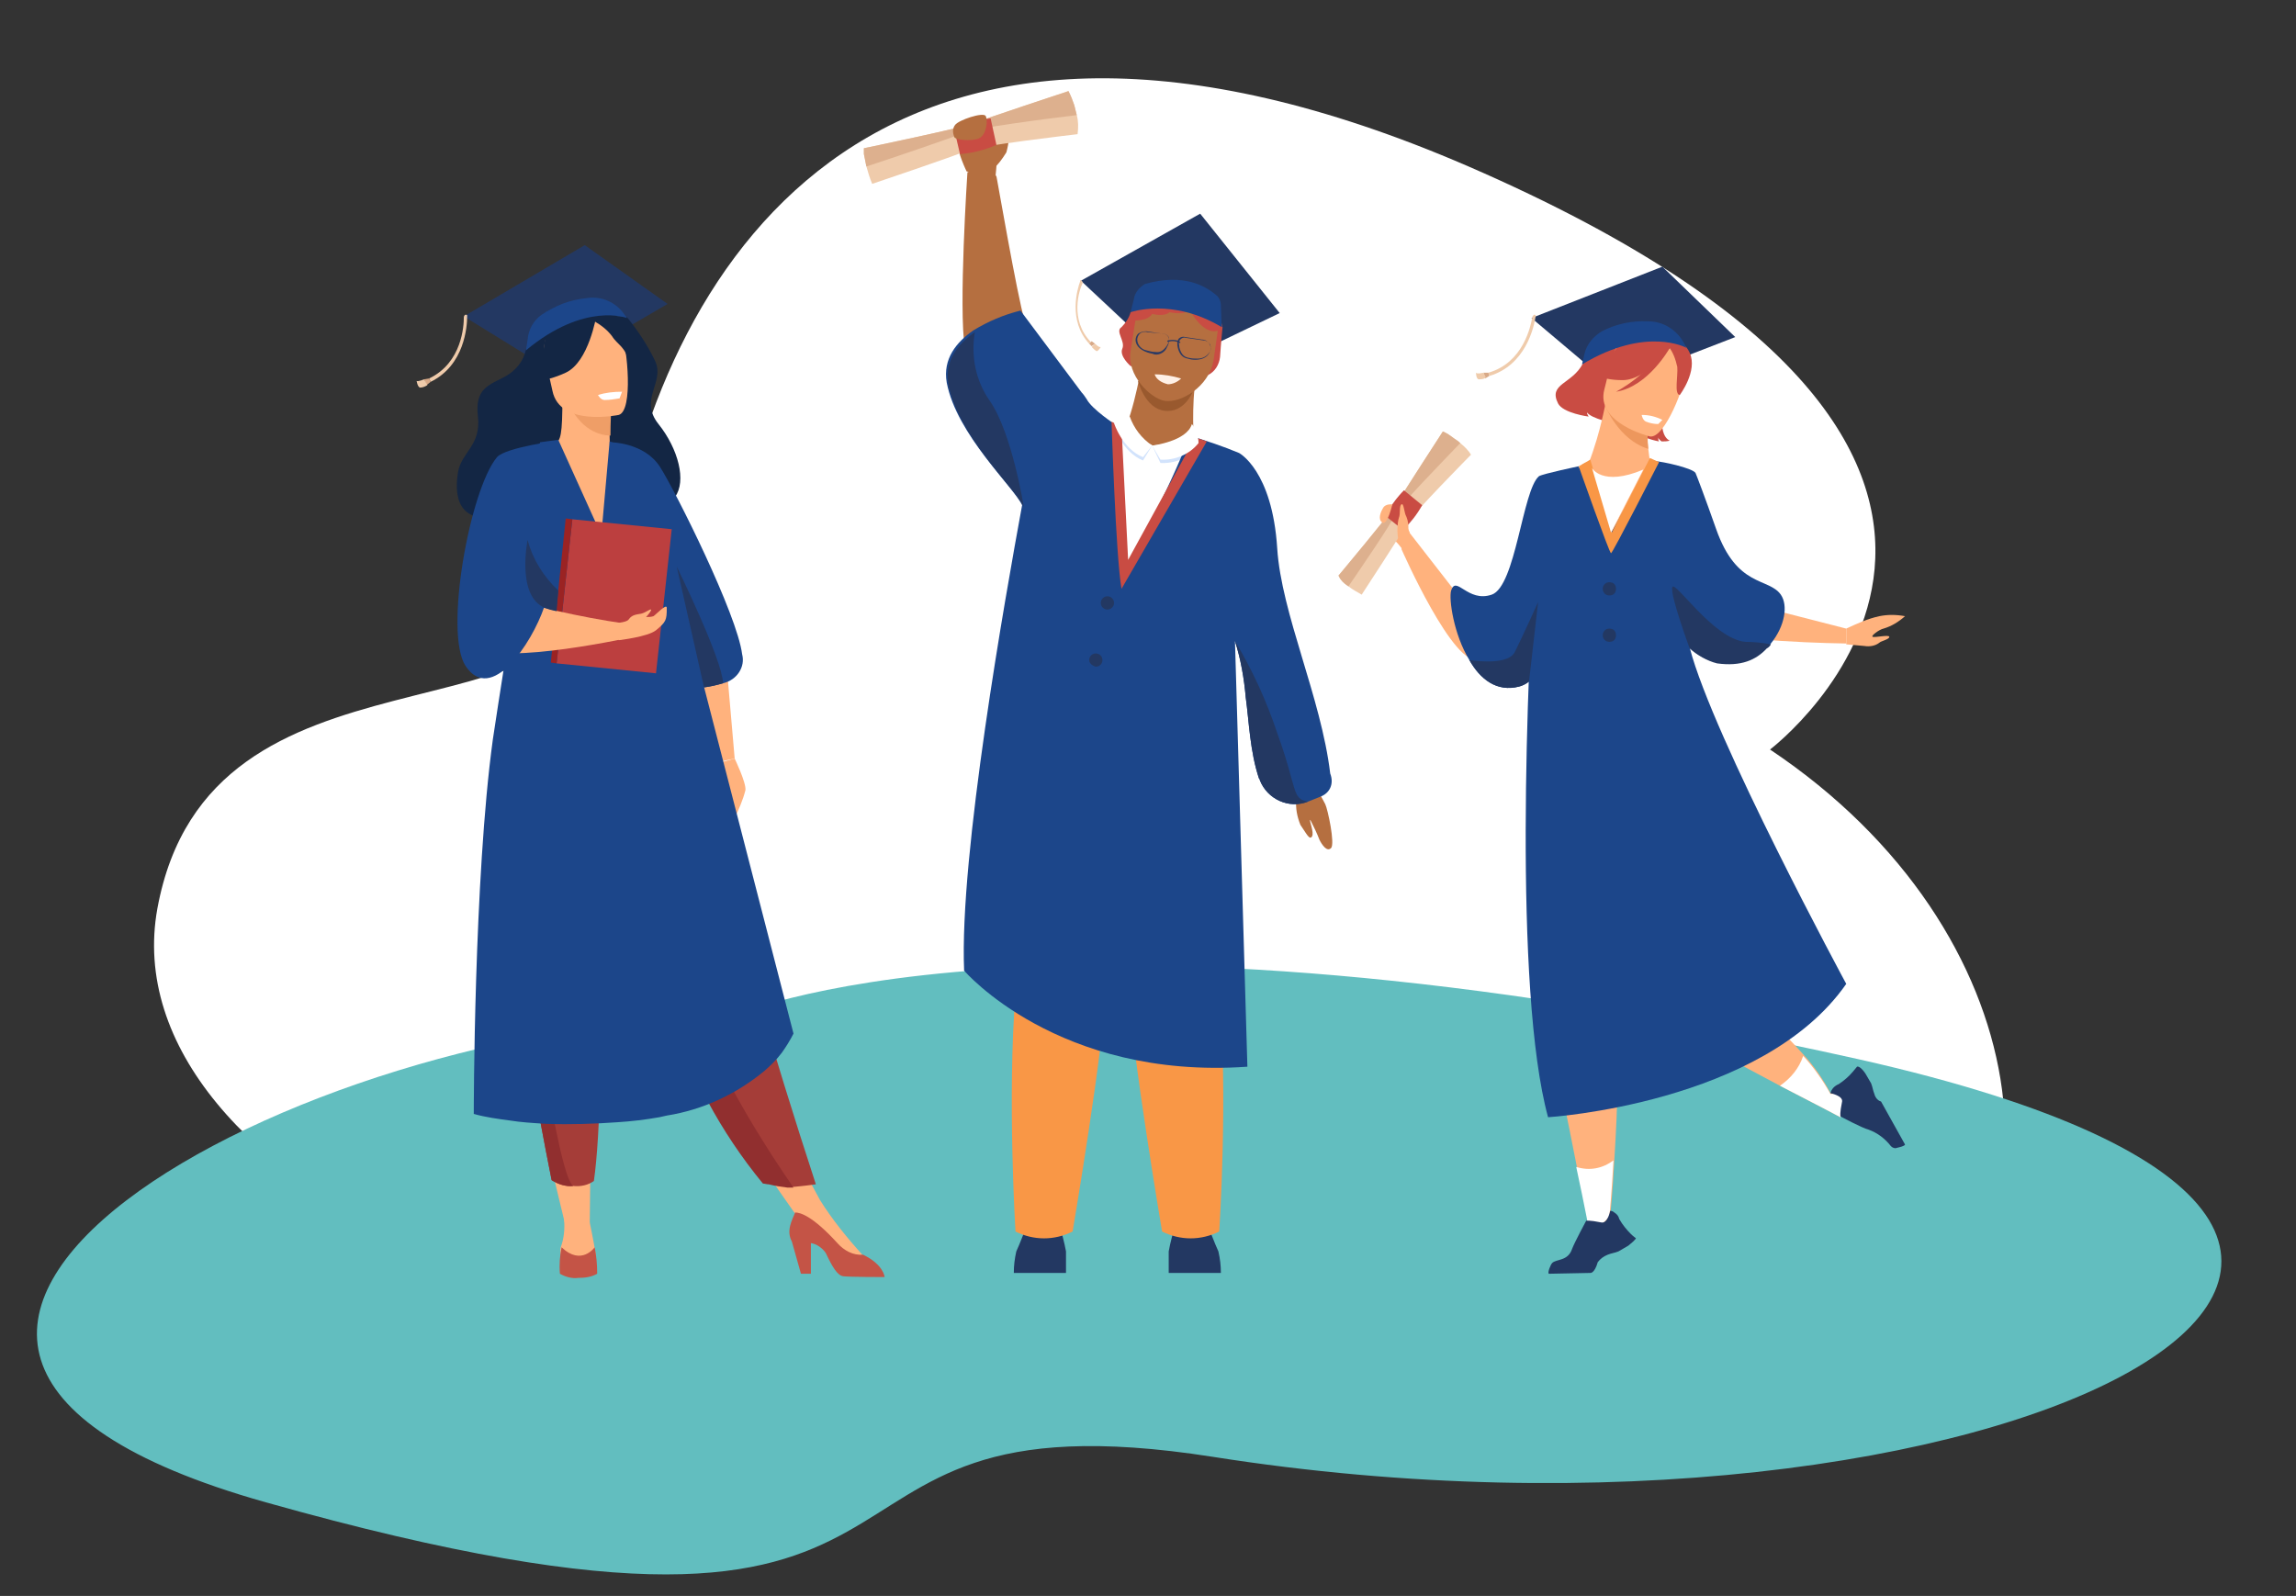 <?xml version="1.0" encoding="utf-8"?>
<!-- Generator: Adobe Illustrator 27.4.0, SVG Export Plug-In . SVG Version: 6.00 Build 0)  -->
<svg version="1.1" id="Warstwa_1" xmlns="http://www.w3.org/2000/svg" xmlns:xlink="http://www.w3.org/1999/xlink" x="0px" y="0px"
	 viewBox="0 0 277.2 192.7" style="enable-background:new 0 0 277.2 192.7;" xml:space="preserve">
<rect x="0" y="0" width="277.2" height="192.7" fill="#333333" stroke="none"/>
<style type="text/css">
	.st0{fill-rule:evenodd;clip-rule:evenodd;fill:#FFFFFF;}
	.st1{fill-rule:evenodd;clip-rule:evenodd;fill:#62BEBF;}
	.st2{fill:#FFB27D;}
	.st3{fill:#233862;}
	.st4{fill:#132644;}
	.st5{fill:#EFCBAB;}
	.st6{fill:#D8A987;}
	.st7{fill:#EF9E67;}
	.st8{fill:#A53D38;}
	.st9{fill:#C45446;}
	.st10{fill:#912F2F;}
	.st11{fill:#1C468A;}
	.st12{fill:#BC3F3F;}
	.st13{fill:#9B2323;}
	.st14{fill:#FFFFFF;}
	.st15{fill:#C94C43;}
	.st16{fill:#ED975D;}
	.st17{fill:#F99746;}
	.st18{fill:#DDB08E;}
	.st19{fill:#B56F40;}
	.st20{fill:#99592E;}
	.st21{fill:#2C3A64;}
	.st22{fill:#D2E3FC;}
	.st23{fill:#FFF0E6;}
</style>
<path class="st0" d="M19,109.7c-6,33.1,56.3,62.9,115.8,46.6c68.8-18.9,71.7,21,93.5,7.4c21.8-13.6,18.3-51.2-14.6-73.2
	c0,0,45.8-34.7-36.4-70.4c-70.2-30.4-97,10.2-103.2,47.7C70.4,91.1,25.3,75.4,19,109.7z"/>
<g id="Warstwa_3">
	<path id="Kształt_3" class="st1" d="M88.2,122.8c-51.8,0-124,39.5-56.1,58.6c90.9,25.6,58.1-14.3,114.3-5.5
		c94.6,14.9,174.6-26.3,78-48C125.4,105.8,88.2,122.8,88.2,122.8z"/>
</g>
<path class="st2" d="M88.7,91.6c0,0,1.4,2.9,1.3,3.8c-0.3,1.2-0.8,2.3-1.3,3.4l-1.5-6.8L88.7,91.6z"/>
<polygon class="st2" points="87.6,78.9 88.7,91.6 87.2,91.9 83.3,80.4 "/>
<polygon class="st3" points="56,38.2 70.6,29.6 80.6,36.7 66.7,44.8 "/>
<path class="st4" d="M63.5,42.2c-0.3,1.4-1.2,2.5-2.4,3.2c-2,1.1-3.8,1.4-3.4,4.9s-2,4.3-2.4,6.7s-0.4,6.6,5.5,5.3
	s19.3-0.4,20.7-2.3s0.4-5.8-2-8.8s0.8-5-0.4-7.6c-0.9-1.9-2.1-3.7-3.4-5.3C75.7,38.4,66.1,36.5,63.5,42.2z"/>
<polygon class="st2" points="66.2,139.4 68.2,147.7 71.2,147.7 71.3,139.4 "/>
<polygon class="st2" points="91.2,139.7 96.8,147.7 99,144.9 95.6,138.6 "/>
<path class="st2" d="M74,55.4c0,0-0.4,9.3-2,9.3c-0.3,0-2.8-6.5-3.1-6.6c-1.7-0.5-1.9-4.6-1.9-4.6c0.7-0.2,0.9-1.1,0.9-5.4l0.3,0.1
	l5.5,1.1c0,0-0.1,1.7-0.1,3.3C73.6,54,73.7,55.3,74,55.4z"/>
<path class="st5" d="M52,46.1l-0.2-0.4c4-1.9,4.2-6.4,4.2-7.4c0-0.1,0.1-0.3,0.2-0.3l0,0c0.1,0,0.2,0,0.2,0.1c0,0,0,0.1,0,0.1
	C56.4,39.4,56.1,44.1,52,46.1z"/>
<polygon class="st6" points="51.8,45.7 51.2,45.8 51.5,46.5 52,46.1 "/>
<path class="st5" d="M51.2,45.8c0,0-0.7,0.3-0.9,0.2c0,0,0.1,0.7,0.4,0.8c0.3,0,0.6-0.1,0.9-0.3L51.2,45.8z"/>
<path class="st7" d="M73.8,49.3c0,0-0.1,1.7-0.1,3.3c-3.1-0.1-4.7-2.9-5.3-4.4L73.8,49.3z"/>
<path class="st4" d="M67.2,48.4c-1.2-1.2-2.2-2.7-2.9-4.2c-0.6-1.5-0.9-7.2,4.9-7.6c1.2-0.1,2.3,0.1,3.4,0.6c1.4,0.6,3.5,2,2.5,7.3
	L75,46.2L67.2,48.4z"/>
<path class="st8" d="M98.5,143c0,0-1.4,0.2-2.6,0.3h-0.7c-0.8-0.1-1.5-0.2-2.3-0.4h-0.1l-0.6-0.1l0,0c-5.1-6.2-8.9-13.3-11.3-21
	c-0.1-0.3-0.2-0.6-0.3-0.9c-2.2-6.5-6.8-14.6-9.3-22c-0.4-1.2-0.7-2.3-1-3.3c-0.1-0.3-0.2-0.7-0.3-1c-1.4-4.8-2.4-9.6-2.9-14.6
	l14.6,3.7C81.7,83.7,87.8,110.3,98.5,143z"/>
<path class="st2" d="M74.7,50.1c0,0-7.1,1.5-8-2.9s-2.4-7.2,2.1-8.4s5.7,0.3,6.3,1.7S76.5,49.6,74.7,50.1z"/>
<path class="st4" d="M72,38.1c0,0-0.9,5.6-3.7,6.9S64,45.9,64,45.9c1.2-1.6,1.8-3.5,1.8-5.5C65.8,40.4,70.1,36,72,38.1z"/>
<path class="st4" d="M71.6,38.7c0.9,0.5,1.7,1.1,2.3,1.9c0.6,1,1.8,1.4,1.9,3.1c0,0,0.8-3.8-1.3-5.5S71.6,38.7,71.6,38.7z"/>
<path class="st2" d="M68.1,147.2c0.1,1.2,0,2.3-0.4,3.4c0,0-0.5,2.2,1.7,2.2s2.7-0.2,2.5-1.5s-0.7-3.7-0.7-3.7L68.1,147.2z"/>
<path class="st9" d="M67.8,150.6c-0.2,1-0.3,2.1-0.2,3.2c0.7,0.4,1.5,0.6,2.2,0.5c0.8,0,1.6-0.1,2.3-0.5c0-1.1-0.1-2.2-0.3-3.2
	C71.8,150.6,70.2,152.9,67.8,150.6z"/>
<path class="st2" d="M104.2,151.6c-1.9-2.1-3.7-4.3-5.2-6.7l-3,1.5l6.7,6.3l1.6-0.2L104.2,151.6z"/>
<path class="st9" d="M106.8,154.2c0,0-4.3,0-5-0.1s-1.3-1.1-2.1-2.8c-0.4-0.6-1.1-1.1-1.8-1.2v3.7h-1.2l-1.1-3.9
	c-0.7-1.3,0-2.5,0.4-3.5c0.6,0,2.1,0.4,5.1,3.7c0.8,0.9,1.9,1.5,3.1,1.4l0,0C106.7,152.7,106.8,154.2,106.8,154.2z"/>
<path class="st10" d="M95.8,143.4h-0.7c-0.8-0.1-1.5-0.2-2.3-0.4h-0.1l-0.6-0.1l0,0c-5.1-6.2-8.9-13.3-11.3-21
	c-0.1-0.3-0.2-0.6-0.3-0.9c-2.2-6.5-6.8-14.6-9.3-22c-0.4-1.2-0.7-2.3-1-3.3c-0.1-0.3-0.2-0.7-0.3-1l2.6-2c0,0,7.8,12.6,10.2,24.4
	C84.6,126.9,93.2,139.6,95.8,143.4z"/>
<path class="st8" d="M72.7,118.2c0,5.8-0.2,19-1,24.4c-0.7,0.5-1.6,0.7-2.5,0.6c-0.9,0.1-1.8-0.2-2.6-0.7
	c-1.9-9.5-3.2-17.4-4.2-24.2c-0.8-5.6-1.5-10.3-2-14.4C60,100.3,63,90.5,63,90.5l11.5-1.1C74.2,99.4,72.7,114.8,72.7,118.2z"/>
<path class="st10" d="M69.2,143.2c-0.9,0.1-1.8-0.2-2.6-0.7c-1.9-9.5-3.2-17.4-4.2-24.2c-0.8-5.6-1.5-10.3-2-14.4
	C60,100.3,63,90.5,63,90.5l3.8,2.5c0,0-5.5,5-4.2,14.5S67.3,141.9,69.2,143.2z"/>
<path class="st11" d="M87.3,82.5c-0.7,0.2-1.5,0.4-2.3,0.5c-1.1,0.1-2.2,0.3-3.3,0.7c-2.3,1.1-8-30.3-8-30.3s4.1,0,6,3
	s9.3,17.8,9.9,22.6C90,80.5,89,82.1,87.3,82.5C87.3,82.5,87.3,82.5,87.3,82.5z"/>
<path class="st11" d="M95.8,124.8c-0.4,0.8-0.9,1.6-1.4,2.3c-0.6,0.8-1.3,1.5-2.1,2.2c-3.4,2.8-7.4,4.7-11.8,5.4l-0.9,0.2
	c-1.7,0.3-3.4,0.5-5,0.6c-2.8,0.2-5.7,0.3-8.6,0.2c-1.7-0.1-3.2-0.2-4.4-0.4c-1.5-0.2-3-0.4-4.4-0.8c0,0,0-28.4,2.3-45.2
	c1.4-9.4,5.7-35.9,5.7-35.9l2.2-0.3l5.2,11.5l1-11.3l2.3,0.8c1.2,0.4,2,1.3,2.3,2.5L95.8,124.8z"/>
<polygon class="st12" points="79.2,81.3 67.2,80.1 69.1,62.7 81.1,63.9 "/>
<polygon class="st13" points="69.1,62.7 68.3,62.6 66.5,80 67.2,80.1 "/>
<path class="st2" d="M59,71.6c5.4,1.6,10.9,2.9,16.5,3.7c0,0,2.7,1.2,1.4,1.5c-0.3,0.1-16.4,3.6-18.8,1.3L59,71.6z"/>
<path class="st11" d="M67.4,53.2c0,0-6.3,0.8-7.4,2c-3.3,4-6.4,21.2-3.8,25.2c3.1,4.7,8-2.7,9.5-7.1C66.6,71,67.9,57.3,67.4,53.2z"
	/>
<path class="st2" d="M74.7,75.2c0,0,1-0.1,1.2-0.4c0.4-0.6,1-0.6,1.5-0.7s1.1-0.6,1.2-0.5s-0.4,0.7-0.6,0.9c0.3,0,0.6,0,0.9-0.1
	c0.3-0.2,1.6-1.6,1.6-1c0,1.5-0.1,1.7-1.3,2.7c-1,0.8-4.5,1.2-4.5,1.2L74.7,75.2z"/>
<path class="st3" d="M67.4,71.3l-0.2,2.5c-0.5-0.1-0.9-0.2-1.4-0.4c-3.5-1.4-2.1-8.2-2.1-8.2C64.3,67.5,65.6,69.6,67.4,71.3z"/>
<path class="st11" d="M75.7,38.4c0,0-5.1-2-12.2,3.9l0.2-1.3c0.1-1.2,0.7-2.3,1.7-3c1.6-1.1,3.4-1.8,5.4-2c1.8-0.3,3.6,0.5,4.6,2
	L75.7,38.4z"/>
<path class="st3" d="M87.3,82.5c-0.7,0.2-1.5,0.4-2.3,0.5l-3.3-14.6C81.7,68.4,87.2,79.6,87.3,82.5z"/>
<path class="st14" d="M72.2,47.7c0,0,0.3,0.6,0.8,0.6c0.6,0,1.2-0.1,1.8-0.2c0.1-0.3,0.2-0.5,0.3-0.8C74.1,47.3,73.1,47.4,72.2,47.7
	z"/>
<path class="st2" d="M169.3,66.3c-0.3-0.4-0.7-0.9-1.1-1.2c-0.6-0.5-1.2-1.3-1-1.6c0.6-0.6,1.3-1.1,2-1.6l1,2.4L169.3,66.3z"/>
<polygon class="st3" points="184.9,38.4 200.7,32.2 209.5,40.7 194.5,46.5 "/>
<path class="st2" d="M176.3,72.2l-6.3-8.1l-0.8,2.2c0,0,6.4,14.6,9.4,13.3C180,79,176.3,72.2,176.3,72.2z"/>
<path class="st15" d="M196,45.8c-1.8,1.1-2.3,3.4-1.2,5.2c0,0,0,0.1,0.1,0.1c0,0-2.7-0.5-3.3-1.3c0,0.2,0.1,0.3,0.2,0.5
	c0,0-3.1-0.4-3.7-1.6c-1.2-2.4,1.7-2.3,3-4.8c1.6-3.3,4.2-5.9,7.8-4c0,0,5.1-0.3,2.8,6.2s-0.1,7.1-0.1,7.1c-0.3,0.1-0.7,0.1-1,0.1
	c0,0-0.4-0.3-0.4-0.5c0,0.2,0,0.4,0.1,0.5c0,0-2.4-0.4-3.3-1.6S195.2,47.1,196,45.8z"/>
<path class="st2" d="M191.5,56.3L191.5,56.3C191.5,56.3,191.5,56.3,191.5,56.3z"/>
<path class="st2" d="M199,54.2c0.1,0.8,0.2,1.5,0.2,1.9s0.6,4.7-0.4,4.7s-3.6,5.3-4.7,5.3s-2.4-9.6-2.6-9.7c0.3-0.1,1.3-3.3,1.6-4.5
	c0.4-1.5,0.7-3,0.7-3l5.2,0.3h0.3c-0.2,0.7-0.3,1.3-0.4,2c0,0.1,0,0.2,0,0.2C198.8,52.3,198.9,53.3,199,54.2z"/>
<path class="st15" d="M193.1,48.2c-0.5-1.5-0.7-3.1-0.7-4.7c0.1-1.5,2.4-5.6,7.4-3.5c0.9-0.1,1.8,0.3,2.4,1c0.9,1.1,2.1,3.1-0.9,7.2
	l-0.9,1.4L193.1,48.2z"/>
<path class="st16" d="M199,54.2c-3.6-1.1-5.2-5.2-5.2-5.2c1.9,0.3,3.6,1,5.1,2.2c0,0.1,0,0.2,0,0.2C198.9,52.3,198.9,53.2,199,54.2z
	"/>
<path class="st2" d="M199.2,52.7c0,0-6.6-1.6-5.5-5.7s0.9-7,5.2-6.2s4.6,2.6,4.6,4.1S201,53,199.2,52.7z"/>
<path class="st15" d="M201.9,41.6c0,0-3,4.3-6,4.3s-3.9-1.1-3.9-1.1c1.7-0.8,3-2.2,3.8-3.9C195.8,40.8,201.2,38.9,201.9,41.6z"/>
<path class="st15" d="M201.4,41.8c0.6,0.7,0.9,1.6,1.1,2.5c0.1,1.1-0.4,3.3,0.3,3.4c0,0,2.2-2.9,1.2-5.1S201.4,41.8,201.4,41.8z"/>
<path class="st15" d="M201.6,42c0,0-2.6,4.7-6.5,5.3c0,0,4.3-2.2,5.4-5.4S201.6,42,201.6,42z"/>
<path class="st14" d="M198.2,50.1c0,0,0.1,0.6,0.5,0.8c0.5,0.2,1,0.3,1.5,0.3c0.2-0.2,0.3-0.3,0.5-0.5
	C199.9,50.3,199.1,50.1,198.2,50.1z"/>
<path class="st2" d="M195.8,112.2l-0.2,1c-0.5,2.1-1,4-1.2,5.6c-0.4,2.1-0.5,3.6,0,4.3c1.3,1.7,0.9,10.6,0.5,17
	c-0.2,3.8-0.5,6.8-0.5,6.8l-2.3,2.5c0,0-0.7-3.8-1.7-8.4c-1.2-6.2-2.8-13.9-3.5-15.8c-0.5-1.5-1.2-7.8-1.9-14.3l-0.1-1
	c-0.1-1.1-0.2-2.3-0.3-3.4c-0.3-4-0.2-8,0.3-11.9c2-1.5,4.4-2.5,6.9-2.8c2.4-0.4,4.8,1,5.5,3.3C198.8,99.1,197.2,106.2,195.8,112.2z
	"/>
<path class="st16" d="M195.8,112.2c-4.5-3.1-7.8-7.7-9.2-13c-0.3-3.3,2.3-6.5,5.2-7.5c2.4-0.4,4.8,1,5.5,3.3
	C198.8,99.1,197.2,106.2,195.8,112.2z"/>
<path class="st2" d="M207.3,71.9l15.6,4v1.8c0,0-15.5-0.2-16.5-1.9S207.3,71.9,207.3,71.9z"/>
<path class="st2" d="M222.9,131.9l-0.7,3c0,0-3.2-1.7-7.3-3.8c-6.4-3.4-14.8-7.9-16.5-9.2c-1.1-0.8-2.6-5.4-3.9-10.6
	c-2-7.7-3.8-16.7-3.8-16.7s2.9-11.4,10.9-4.4c4.7,4.2,4,12.2,3.5,18.4c-0.3,4.2-0.6,7.6,1,8.4c2.2,1.3,7.7,5.9,11.6,10.3
	c1.3,1.4,2.4,3,3.3,4.7L222.9,131.9z"/>
<path class="st2" d="M222.9,75.9c1.3-0.6,2.6-1.2,4-1.5c1-0.2,2-0.2,3.1,0c-0.8,0.7-1.6,1.2-2.6,1.5c-0.5,0.1-1.6,0.9-1.3,1
	s2-0.3,2,0s-1,0.5-1.2,0.7c-0.5,0.4-1.2,0.5-1.8,0.4c-1-0.1-2.2-0.2-2.2-0.2L222.9,75.9z"/>
<path class="st11" d="M222.9,118.8c-10.1,14.5-36,16.1-36,16.1c-4.2-15.4-2.5-54.3-1.5-68.8c-0.1-2.5,0-4.7,0.4-5.5
	c0.6-1.3,4.2-3.5,5.4-4.6c0.2-0.1,0.4-0.1,0.5-0.1c0.2,0.7,2.5,8.6,2.8,8.4s4.2-7.7,4.6-8.6h0.8c0.7,0,4.4,0.8,4.8,1.4
	c0.1,0.2,1.2,3.1,2.5,6.8l0,0c2.5,7.1,6.3,5.8,7.8,7.9c0.9,1.3,0.5,3.8-1.2,5.9c-0.1,0.2-0.3,0.4-0.5,0.5c-1.3,1.4-3.1,2.2-6,1.8
	c-1.2-0.3-2.4-0.9-3.3-1.8C206.8,89,222.9,118.8,222.9,118.8z"/>
<path class="st17" d="M192,55.5l-1.4,0.8c0,0,3.7,10.5,3.9,10.5s5.8-11,5.8-11l-1.1-0.5l-4.6,9L192,55.5z"/>
<path class="st11" d="M203.6,42c0,0-4.8-2.7-12.6,2l0.3-1.3c0.3-1.2,1.1-2.1,2.1-2.7c1.7-0.9,3.7-1.3,5.6-1.2c1.8,0,3.4,1,4.3,2.6
	L203.6,42z"/>
<path class="st5" d="M179.8,45.4l-0.1-0.4c4.2-1.2,5.1-5.6,5.3-6.7c0-0.1,0.1-0.2,0.2-0.3l0,0c0.1,0,0.2,0,0.2,0.1c0,0,0,0.1,0,0.1
	C185.2,39.5,184.2,44.1,179.8,45.4z"/>
<polygon class="st6" points="179.7,45 179.1,45 179.3,45.7 179.8,45.4 "/>
<path class="st5" d="M179.1,45c0,0-0.8,0.2-0.9,0c0,0,0,0.7,0.3,0.8c0.3,0,0.6,0,0.9-0.2L179.1,45z"/>
<path class="st14" d="M192.2,56.5c0,0,1.2,2.3,6.2,0.2l-3.9,7.6L192.2,56.5z"/>
<path class="st11" d="M190.6,56.3c0,0-0.6,21.8-6,26c-0.4,0.3-0.8,0.5-1.2,0.6c-2.7,0.7-4.7-0.9-6-3.2c-1.9-3.1-2.5-7.4-2.2-8.4
	c0.6-1.9,2,1.5,4.9,0.5s3.7-12.6,5.7-14.3C186.3,57.2,190.6,56.3,190.6,56.3z"/>
<path class="st5" d="M164.4,71.8c-0.5-0.3-1.1-0.6-1.6-1c-0.3-0.2-0.7-0.5-0.9-0.8c-0.1-0.1-0.2-0.3-0.3-0.5c0,0,6.6-7.9,7.1-8.8
	s5.5-8.6,5.5-8.6c0.5,0.2,0.9,0.5,1.3,0.8c0.3,0.2,0.6,0.4,0.8,0.6c0.5,0.4,1,0.9,1.3,1.4c0,0-7.2,7.3-7.7,8.3
	C169.3,64.3,164.4,71.8,164.4,71.8z"/>
<path class="st18" d="M162.8,70.8c-0.3-0.2-0.7-0.5-0.9-0.8c-0.1-0.1-0.2-0.3-0.3-0.5c0,0,6.6-7.9,7.1-8.8s5.5-8.6,5.5-8.6
	c0.5,0.2,0.9,0.5,1.3,0.8c0.3,0.2,0.6,0.4,0.8,0.6c-2,2.1-7.5,7.7-7.9,8.7S164.3,68.6,162.8,70.8z"/>
<path class="st15" d="M169.5,59.2c0,0-1.9,1.9-2.1,3.2l2,1.6c0.9-0.9,1.7-1.9,2.3-3L169.5,59.2z"/>
<path class="st2" d="M170,64.1c0.1-0.6,0-1.2-0.2-1.7c-0.3-0.5-0.3-1.7-0.6-1.5s-0.1,1.1-0.3,1.6s-0.4,2.8,0.3,3.2
	S170,64.1,170,64.1z"/>
<path class="st2" d="M168.1,60.9c0,0-0.8-0.1-1.1,0.4s-0.7,1.4-0.1,1.8S168.1,60.9,168.1,60.9z"/>
<path class="st14" d="M194.8,140.1c-0.2,3.8-0.5,6.8-0.5,6.8l-2.3,2.4c0,0-0.7-3.8-1.7-8.4C191.9,141.4,193.5,141.1,194.8,140.1z"/>
<path class="st3" d="M196.6,150.4l-1.2,0.7c-0.5,0.2-0.8,0.2-1.3,0.4c-0.5,0.2-0.9,0.5-1.2,0.9c-0.4,1.4-0.9,1.3-0.9,1.3l-5,0.1
	c-0.2-0.1,0.2-1.1,0.4-1.3c0.5-0.5,1.9-0.2,2.4-1.7c0.3-0.8,1.7-3.4,1.7-3.4l0,0c0,0,0.3-0.1,1.8,0.2c0.8,0.2,1.1-1.4,1.1-1.4
	c0.2,0,0.4,0.1,0.5,0.2c0.3,0.2,0.5,0.4,0.6,0.8c0.4,0.7,0.9,1.3,1.4,1.8c0.3,0.3,0.6,0.5,0.6,0.5S197.6,149.6,196.6,150.4z"/>
<path class="st14" d="M222.9,131.9l-0.7,3c0,0-3.2-1.7-7.3-3.8c1.3-0.9,2.3-2.1,2.8-3.6c1.3,1.4,2.4,3,3.3,4.6L222.9,131.9z"/>
<path class="st3" d="M227.1,133L227.1,133c-0.4-0.1-0.7-0.5-0.8-0.9c-0.2-0.5-0.2-0.8-0.4-1.3l-0.7-1.2c-0.7-1-1-0.8-1-0.8l-0.5,0.6
	c-0.5,0.6-1.1,1.1-1.7,1.5c-0.5,0.2-0.9,0.6-1,1.1c0,0,1.5,0.3,1.4,1c-0.3,1.5-0.2,1.7-0.2,1.8l0,0c0,0,2.6,1.4,3.4,1.6
	c1.1,0.4,2,1.1,2.7,2c0.2,0.2,0.5,0.3,0.7,0.2c0.4-0.1,0.9-0.2,1-0.4L227.1,133z"/>
<path class="st3" d="M193.5,71.1c0-0.4,0.3-0.8,0.8-0.8s0.8,0.3,0.8,0.8s-0.3,0.8-0.8,0.8S193.5,71.5,193.5,71.1z"/>
<path class="st3" d="M193.5,76.7c0-0.4,0.3-0.8,0.8-0.8s0.8,0.3,0.8,0.8s-0.3,0.8-0.8,0.8S193.5,77.1,193.5,76.7z"/>
<path class="st3" d="M213.8,77.8c-0.1,0.2-0.3,0.4-0.5,0.5c-1.3,1.4-3.1,2.2-6,1.8c-1.2-0.3-2.4-1-3.3-1.8c0,0-2.4-6.5-2.1-7.4
	s4.9,6.2,8.8,6.6C211.7,77.5,212.8,77.6,213.8,77.8z"/>
<path class="st3" d="M185.7,72.7l-1.1,9.6c-0.4,0.3-0.8,0.5-1.2,0.6c-2.7,0.7-4.7-0.9-6-3.2c1.4,0.2,4.8,0.5,5.5-1
	C183.8,76.9,185.7,72.7,185.7,72.7z"/>
<path class="st19" d="M119.8,20.5c0.7-0.6,1.2-1.3,1.7-2.1c0.3-1.1,0.4-2.1,0.3-3.2c-0.2-0.1-0.4,0-0.5,0.2c0,0,0,0.1,0,0.1
	c-0.1,0.4-0.3,1.5-0.7,1.7s-1.2,0.2-1.4,1.2C119.1,19.1,119.4,19.9,119.8,20.5z"/>
<path class="st19" d="M116.7,20.7c0,0-1.2-2.5-1-3.3s4-1.7,4.5-1.3c0.5,0.4,0,5.1,0,5.1L116.7,20.7z"/>
<path class="st19" d="M156.5,96.5c-0.1,1.1,0.1,2.1,0.5,3.1c0.7,1,1.1,1.9,1.4,1.4s-0.4-2-0.2-2c0.4,0.8,0.8,1.6,1.1,2.4
	c0.3,0.6,0.9,1.5,1.4,1s-0.4-4.7-0.7-5.3s-1-1.8-1-1.8L156.5,96.5z"/>
<polygon class="st3" points="130.5,33.9 144.9,25.8 154.5,37.8 141.4,44.1 "/>
<path class="st15" d="M136.5,37.7c-0.2,0.7-0.6,1.3-1.1,1.8c-0.8,0.5,0.5,1.7,0.1,2.6s1,2.1,1,2.1l9.3,1.1c0.9-0.4,1.4-1.3,1.5-2.2
	c0.1-1.6,0.3-3.6,0.3-3.6l-4.1-3.1l-5.9,0.3L136.5,37.7z"/>
<path class="st5" d="M105.3,22.2c-0.3-0.7-0.5-1.4-0.7-2.1c-0.1-0.5-0.2-1-0.3-1.5c0-0.2,0-0.5,0-0.7c0,0,12-2.5,13.2-3
	S129,11,129,11c0.3,0.6,0.5,1.1,0.7,1.7c0.1,0.4,0.2,0.8,0.3,1.2c0.2,0.7,0.2,1.5,0.1,2.3c0,0-12.1,1.4-13.4,2
	S105.3,22.2,105.3,22.2z"/>
<path class="st18" d="M104.6,20.1c-0.1-0.5-0.2-1-0.3-1.5c0-0.2,0-0.5,0-0.7c0,0,12-2.5,13.2-3S129,11,129,11
	c0.3,0.6,0.5,1.1,0.7,1.7c0.1,0.4,0.2,0.8,0.3,1.2c-3.4,0.4-12.7,1.6-13.8,2.2C115,16.6,107.7,19.1,104.6,20.1z"/>
<path class="st15" d="M119.6,14.3c0,0-3.2,0.3-4.4,1.3l0.7,3c1.5-0.1,3-0.5,4.4-1.1L119.6,14.3z"/>
<path class="st3" d="M122.4,153.7c0-0.9,0.1-1.7,0.3-2.6c0.3-0.6,1.3-3.2,1.3-3.2h3.9c0.3,1,0.6,2.1,0.8,3.2c0,0.8,0,2.6,0,2.6
	H122.4z"/>
<path class="st3" d="M147.4,153.7c0-0.9-0.1-1.7-0.3-2.6c-0.3-0.6-1.3-3.2-1.3-3.2h-3.9c-0.3,1-0.6,2.1-0.8,3.2c0,0.8,0,2.6,0,2.6
	H147.4z"/>
<path class="st19" d="M137.6,45.4c-0.4,2-0.9,4.1-1.6,6l-4.7,2.3l6.6,13.1l9.2-8.2l-3-5.9c0,0-0.3-5.9,0.6-7.9
	S137.6,45.4,137.6,45.4z"/>
<path class="st20" d="M137.4,46c0,0,0.8,3.3,3.2,3.6s3.4-2.3,3.4-2.3L137.4,46z"/>
<path class="st19" d="M140.6,48.4c-1.7-0.3-4.6-3.1-4.1-6l0.7-4.5c0.1-1,0.9-1.7,1.9-1.7l6.6,1c1,0.2,1.6,1.2,1.4,2.2c0,0,0,0,0,0
	l-0.6,4.2C145.9,46.7,142.6,48.7,140.6,48.4z"/>
<path class="st17" d="M122.9,87.1c0-0.5,0.7,20.8-0.3,33s0,28.6,0,28.6c2.2,1.1,4.7,1.1,6.9,0c0,0,3.9-23.1,3.9-28.6
	c0-5.9,4.3-32,4.3-32L122.9,87.1z"/>
<path class="st17" d="M147.2,148.7c-2.2,1.1-4.7,1.1-6.9,0c0,0-3.9-23.1-3.9-28.6c0-2.5-0.8-8.6-1.6-14.8
	c-1.2-8.5-2.6-17.2-2.6-17.2l15.2-1c0,0-1.3,21-0.2,33S147.2,148.7,147.2,148.7z"/>
<path class="st21" d="M139.1,42.7c-0.6-0.1-1.9-0.5-2-1.6c0-0.3,0.1-0.6,0.3-0.8c0.3-0.2,0.6-0.3,1-0.3l2,0.3c0.3,0,0.6,0.2,0.7,0.5
	c0.1,0.4,0,0.8-0.2,1.1c-0.2,0.6-0.9,1-1.5,0.9L139.1,42.7z M138.5,40.1c-0.3-0.1-0.7,0-0.9,0.2c-0.2,0.2-0.3,0.5-0.3,0.7
	c0,0.6,0.5,1.2,1.1,1.3c0.4,0.1,0.7,0.2,1.1,0.2l0,0c0.6,0.1,1-0.2,1.4-0.8c0.2-0.3,0.3-0.7,0.2-1c-0.1-0.2-0.4-0.4-0.6-0.4
	L138.5,40.1z"/>
<path class="st21" d="M143.8,43.4l-0.4-0.1c-0.6-0.1-1-0.5-1.2-1.3c-0.1-0.4-0.1-0.8,0.1-1.1c0.2-0.2,0.5-0.3,0.8-0.2l2,0.3
	c0.4,0,0.7,0.2,0.9,0.5c0.2,0.3,0.2,0.6,0.1,0.9C145.7,43.5,144.4,43.5,143.8,43.4z M143.2,40.8c-0.3-0.1-0.5,0-0.7,0.2
	c-0.3,0.3-0.1,0.8-0.1,1c0.2,0.7,0.5,1.1,1.1,1.2l0,0c0.4,0.1,0.7,0.1,1.1,0.1c0.6,0,1.2-0.3,1.5-0.9c0.1-0.2,0.1-0.5,0-0.8
	c-0.2-0.3-0.5-0.5-0.8-0.5L143.2,40.8z"/>
<path class="st21" d="M141,41.3C141,41.3,140.9,41.3,141,41.3c-0.1-0.1-0.1-0.1,0-0.2c0.5-0.1,1.1-0.1,1.5,0.2c0,0,0,0.1,0,0.1
	c0,0-0.1,0-0.1,0C142,41.2,141.5,41.1,141,41.3L141,41.3z"/>
<path class="st14" d="M139.2,53.8l-4.5-2c0,0-2.3,18.5,0.8,19.6c0,0,8.9-15.7,8.3-17.7L139.2,53.8z"/>
<path class="st22" d="M136.4,50.7c-0.7,0.1-1.4,0.4-1.9,0.8c0,0,1,3.1,3.5,4.1l1.1-1.8C137.8,53.1,136.8,52,136.4,50.7z"/>
<path class="st22" d="M139.1,53.8c0,0,4.2-0.2,4.8-2.2c0.5,0.6,0.8,1.5,0.8,2.3c-1.1,1.4-2.9,2.1-4.6,2L139.1,53.8z"/>
<path class="st23" d="M139.4,45.2c1.1,0,2.2,0.2,3.2,0.5c-0.4,0.4-1,0.7-1.6,0.7C140.2,46.2,139.6,45.8,139.4,45.2z"/>
<path class="st19" d="M123.7,38.7c-2,1.3-4.8,3-7,4.4c-0.1-0.3-0.2-0.7-0.2-1c-0.8-4.8,0.3-21.3,0.3-21.3c0.5-0.2,1-0.4,1.5-0.4
	c0.8-0.1,1.6,0.2,2,0.9C120.3,21.1,122.8,35.7,123.7,38.7z"/>
<path class="st11" d="M159.4,96.2l-1.5,0.6c-2.3,0.9-4.9-0.3-5.8-2.6c0-0.1,0-0.1-0.1-0.2c-1.1-3.3-1.2-6.9-1.6-9.8
	c-0.2-2.3-0.6-4.6-1.3-6.8l0,0l1.5,51.4c-22.9,1.6-34.2-11.6-34.2-11.6c-0.6-13.9,5-45.3,7-56.2c-1-2.2-7.9-8.5-9.1-14.8
	c-0.5-2.9,1.2-4.9,3.2-6.3c1.8-1.1,3.7-1.9,5.7-2.4l7.4,9.9c0.2,0.2,0.4,0.5,0.6,0.8c0.6,1.2,3.5,3.1,3.5,3.1s0.3,16.7,0.9,17.3
	c0.9-0.3,6.7-12,8-16c2,0.6,4.1,1.3,6,2.1c0,0,4,2.1,4.6,11.5c0.5,7.9,5.3,18,6.4,27.2C161.1,94.7,160.5,95.8,159.4,96.2z"/>
<path class="st15" d="M134.2,50.9c0,0,0.5,16.1,1.2,20.2l10.3-17.8l-1.4-0.5l-8.1,14.8l-0.8-16L134.2,50.9z"/>
<path class="st14" d="M136.4,50.3c-0.7,0.1-1.4,0.4-1.9,0.8c0,0,1,3.1,3.5,4.1l1.1-1.4C137.8,52.9,136.9,51.7,136.4,50.3z"/>
<path class="st14" d="M139.1,53.8c0,0,4.2-0.5,4.8-2.6c0.5,0.6,0.8,1.5,0.8,2.3c-1.1,1.4-2.9,2.1-4.6,2L139.1,53.8z"/>
<circle class="st3" cx="133.7" cy="72.8" r="0.8"/>
<path class="st3" d="M131.5,79.7c0-0.4,0.3-0.8,0.8-0.8c0.4,0,0.8,0.3,0.8,0.8c0,0.4-0.3,0.8-0.8,0.8l0,0
	C131.9,80.4,131.5,80.1,131.5,79.7z"/>
<path class="st5" d="M131.5,41.5l0.2-0.2c-2.6-2.7-1.4-6.3-1-7.1c0-0.1,0-0.2-0.1-0.3l0,0c-0.1-0.1-0.2-0.1-0.2,0c0,0,0,0,0,0.1
	C130.1,34.8,128.9,38.7,131.5,41.5z"/>
<polygon class="st6" points="131.8,41.2 132.2,41.5 131.8,41.8 131.5,41.5 "/>
<path class="st5" d="M132.2,41.5c0,0,0.5,0.5,0.7,0.4c0,0-0.3,0.5-0.5,0.5c-0.2-0.1-0.4-0.3-0.6-0.5L132.2,41.5z"/>
<path class="st15" d="M136.8,38.7c0,0,1.8,0.1,2.3-0.8c0,0,1.4,0.4,2.1-0.2c0,0,2.2,0.5,2.3-0.5c0,0,1.7,3.4,3.6,2.7s-3-4.2-3-4.2
	l-6.4,0.8L136.8,38.7z"/>
<path class="st11" d="M136.9,36.1l-0.4,1.6c0,0,5-1.8,11,1.8l-0.1-2.6c0-0.5-0.2-1-0.6-1.3c-1.1-0.9-3.7-2.7-8.6-1.3
	C137.6,34.7,137,35.3,136.9,36.1z"/>
<path class="st19" d="M115.2,16.5c-0.2-0.5-0.2-1,0.1-1.4c0.4-0.6,3.4-1.6,3.7-1.1s0.1,2.3-0.8,2.7S115.2,16.9,115.2,16.5z"/>
<path class="st3" d="M123.6,61.2c-1-2.2-7.9-8.5-9.1-14.8c-0.5-2.9,1.2-4.9,3.2-6.3c-0.5,2.9,0.1,5.9,1.8,8.3
	C122.2,52.3,123.6,61.2,123.6,61.2z"/>
<path class="st3" d="M157.9,96.8c-2.3,0.9-4.9-0.3-5.8-2.6c0-0.1,0-0.1-0.1-0.2c-1.1-3.3-1.2-6.9-1.6-9.8c-0.2-2.3-0.6-4.6-1.3-6.8
	c2.1,3.5,3.8,7.2,5.1,11.1C156.7,95.4,155.9,96.4,157.9,96.8z"/>
</svg>

